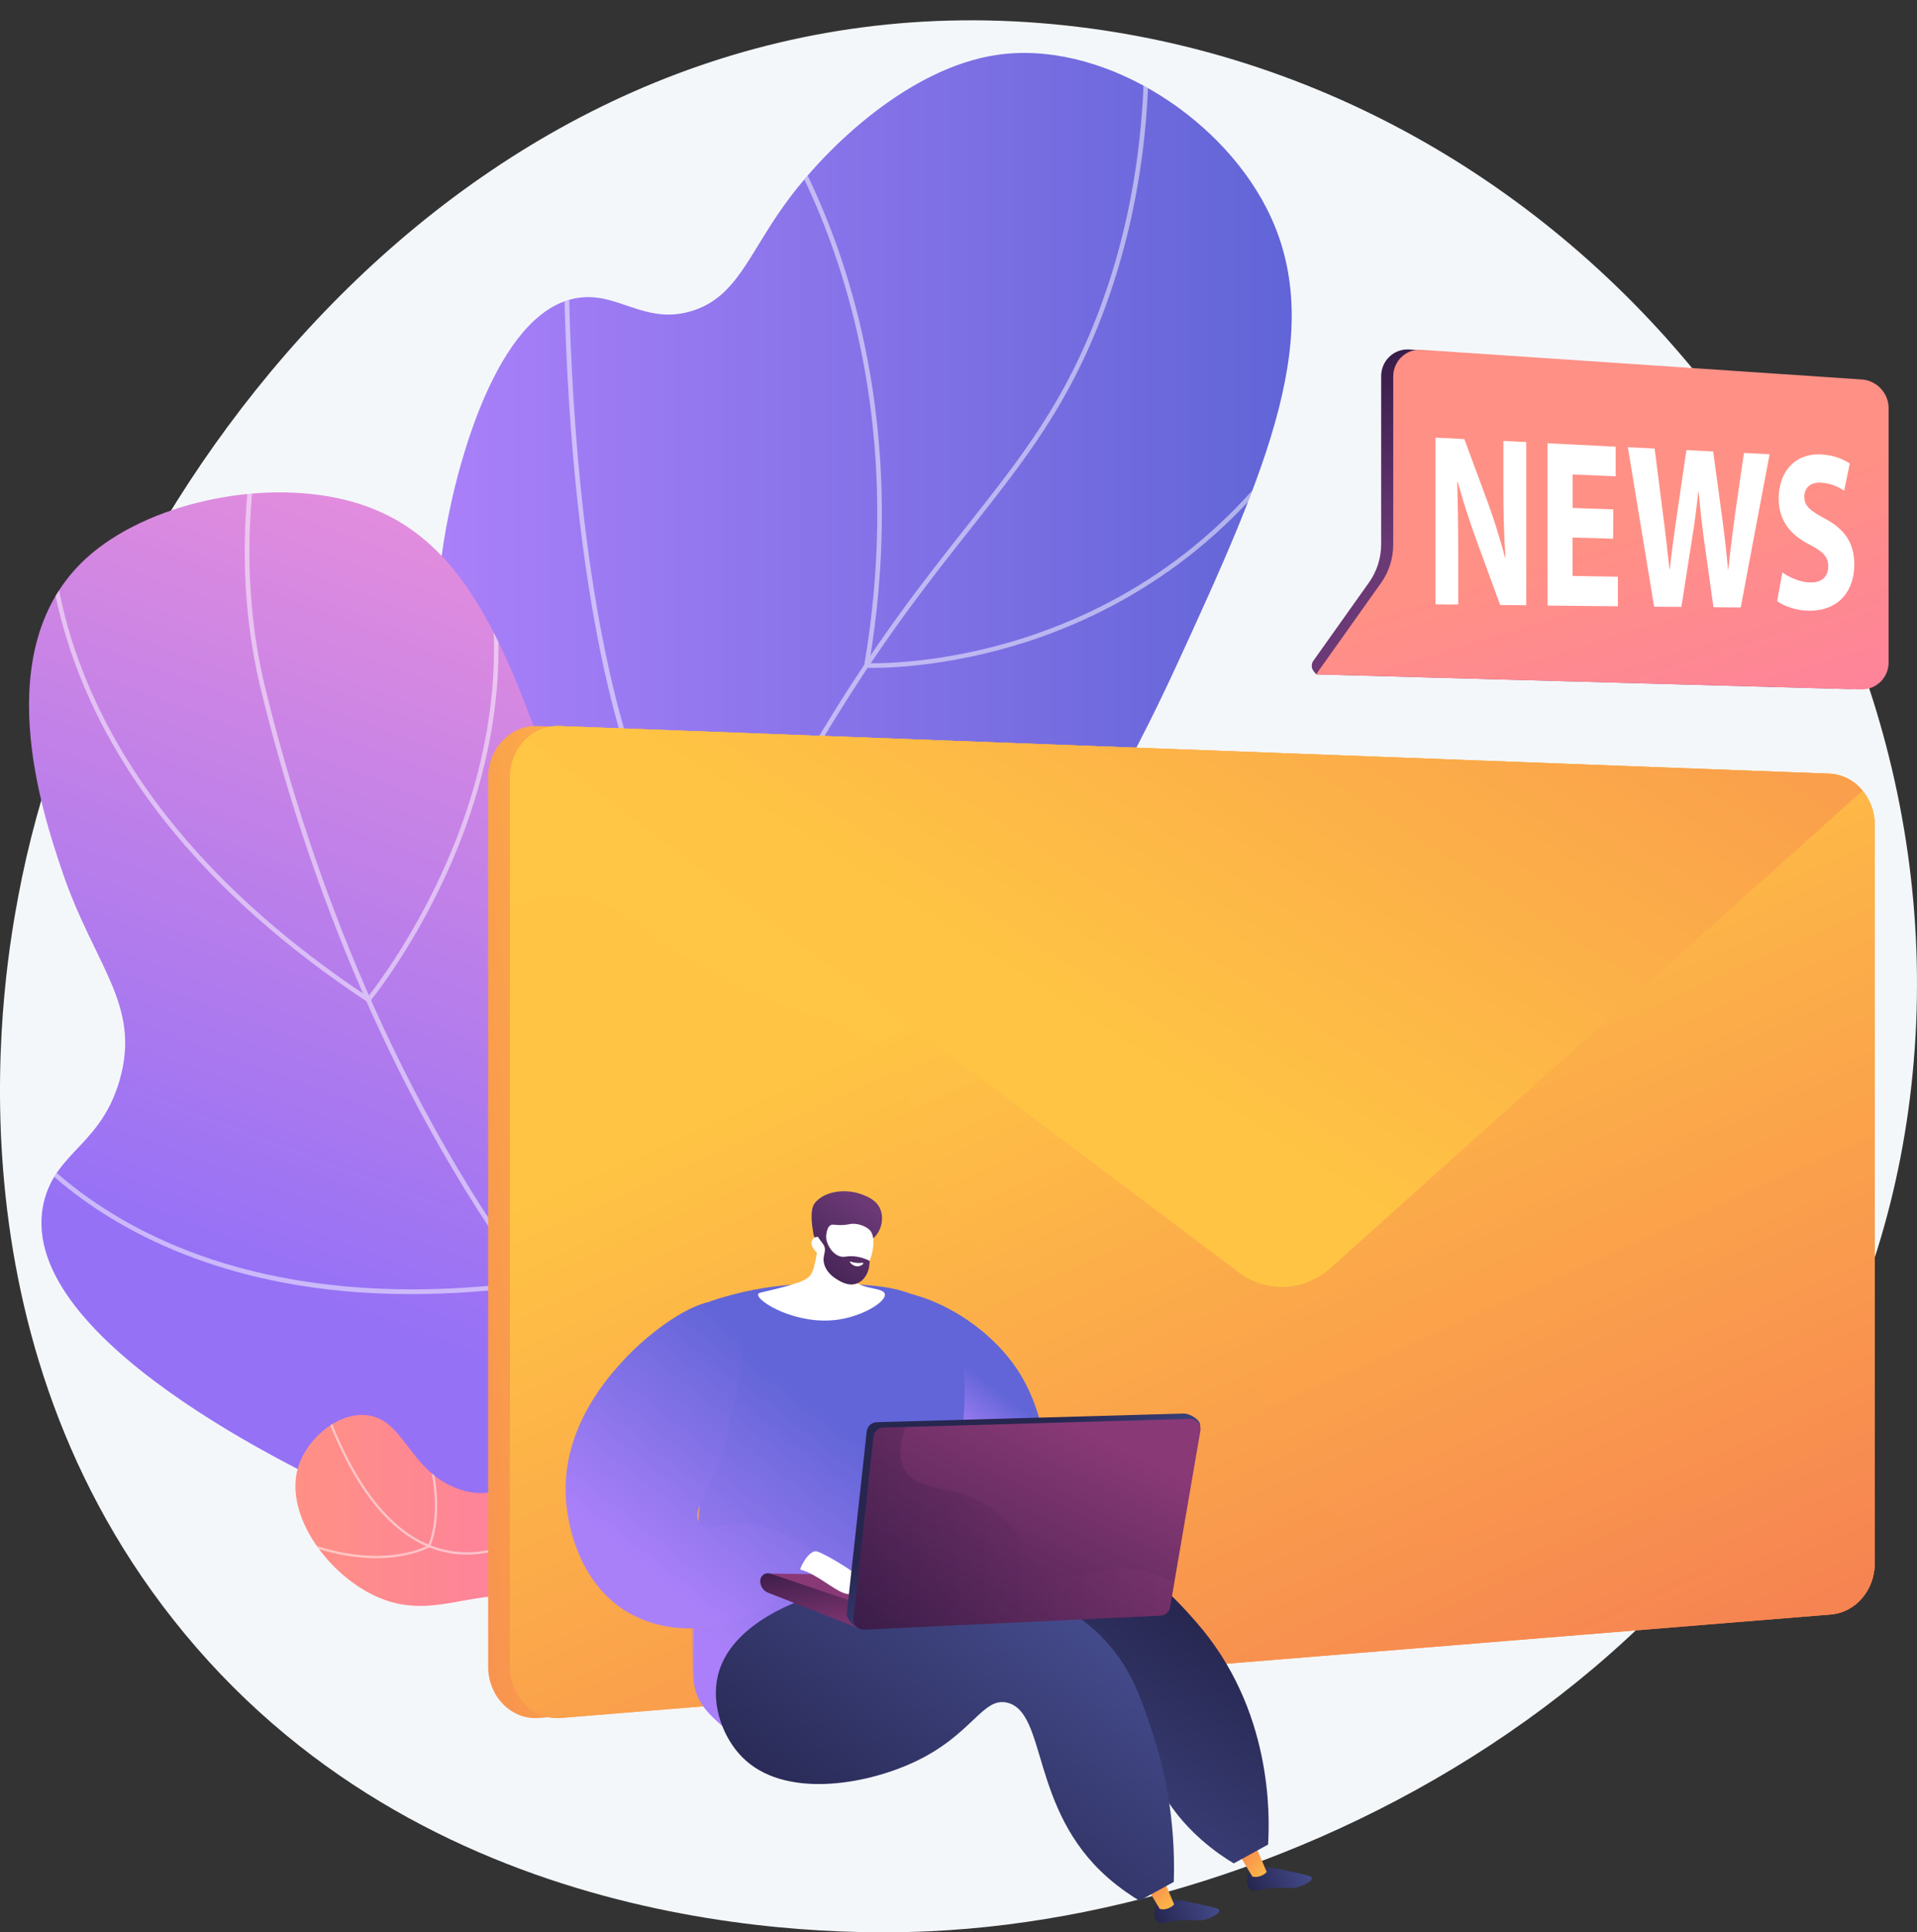 <?xml version="1.0" encoding="utf-8"?>
<!-- Generator: Adobe Illustrator 25.3.1, SVG Export Plug-In . SVG Version: 6.00 Build 0)  -->
<svg version="1.1" xmlns="http://www.w3.org/2000/svg" xmlns:xlink="http://www.w3.org/1999/xlink" x="0px" y="0px"
	 viewBox="0 0 1905.4 1920.2" style="enable-background:new 0 0 1905.4 1920.2;" xml:space="preserve">
<rect x="0" y="0" width="1905.4" height="1920.2" fill="#333333" stroke="none"/>
<style type="text/css">
	.st0{fill:#F4F7FA;}
	.st1{opacity:0.5;clip-path:url(#SVGID_3_);}
	.st2{fill:#FFFFFF;}
	.st3{opacity:0.5;clip-path:url(#SVGID_6_);}
	.st4{opacity:0.5;clip-path:url(#SVGID_9_);}
	.st5{fill:url(#SVGID_10_);}
	.st6{fill:url(#SVGID_11_);}
	.st7{fill:url(#SVGID_12_);}
	.st8{fill:url(#SVGID_13_);}
	.st9{fill:url(#SVGID_14_);}
	.st10{opacity:0.37;fill:url(#SVGID_15_);}
	.st11{fill:url(#SVGID_16_);}
	.st12{fill:url(#SVGID_17_);}
	.st13{fill:url(#SVGID_18_);}
	.st14{fill:url(#SVGID_19_);}
	.st15{fill:url(#SVGID_20_);}
	.st16{fill:url(#SVGID_21_);}
	.st17{fill:url(#SVGID_22_);}
	.st18{fill:url(#SVGID_23_);}
	.st19{opacity:0.3;fill:url(#SVGID_24_);}
	.st20{fill:url(#SVGID_25_);}
	.st21{fill:url(#SVGID_26_);}
	.st22{fill:url(#SVGID_27_);}
	.st23{fill:url(#SVGID_28_);}
	.st24{fill:url(#SVGID_29_);}
	.st25{fill:url(#SVGID_30_);}
	.st26{fill:url(#SVGID_31_);}
	.st27{opacity:0.3;fill:url(#SVGID_32_);}
	.st28{fill:url(#SVGID_33_);}
	.st29{fill:url(#SVGID_34_);}
</style>
<g id="Background">
</g>
<g id="Metaphor">
	<g>
		<path class="st0" d="M1033.6,22.9C477.1-21.2,95.1,479.3,18.2,890.5C6,956.1-60.9,1313.9,172.1,1609.3
			c247,313.1,640.8,315.1,752.8,309.8c399.7-18.7,900.9-301,971.9-816.1C1969.6,575.1,1571.3,65.5,1033.6,22.9z"/>
		<g>
			<g>
				<g>
					<defs>
						<path id="SVGID_1_" d="M908.2,1624c-34.4-91.9-70.8-231.6-40.9-388.8c39.3-206.2,158.2-261.5,301.6-572.8
							c90.6-196.8,151.9-335.1,89.8-455.9C1210,111.9,1091.4,39.2,990,54.7c-84.3,12.8-166.5,88-210.4,149
							c-35.8,49.7-47.9,92.6-93.2,105.7c-46.3,13.4-72.6-20.1-113.1-13.2C491.2,310,454.6,472.4,448.7,498.6
							c-65.8,291.9,87.7,586.4,156.1,714C661.5,1318.2,755.7,1468.1,908.2,1624z"/>
					</defs>
					<linearGradient id="SVGID_2_" gradientUnits="userSpaceOnUse" x1="432.656" y1="838.316" x2="1283.931" y2="838.316">
						<stop  offset="0" style="stop-color:#AA80F9"/>
						<stop  offset="0.996" style="stop-color:#6165D7"/>
					</linearGradient>
					<use xlink:href="#SVGID_1_"  style="overflow:visible;fill:url(#SVGID_2_);"/>
					<clipPath id="SVGID_3_">
						<use xlink:href="#SVGID_1_"  style="overflow:visible;"/>
					</clipPath>
					<g class="st1">
						<path class="st2" d="M958.3,1708c-90.9-97.8-162.1-196-211.8-292c-73.4-142.1-97.1-275.3-70.3-396
							c21-94.4,73.7-181.9,140.5-292.7c55.4-91.9,102.8-152,144.7-205c54.3-68.7,97.2-123,131.6-215.3
							c34.9-93.7,49.3-196.9,42.7-306.7l4.6-0.3c6.6,110.5-7.9,214.3-43,308.6c-34.6,92.9-77.7,147.4-132.3,216.5
							c-41.8,52.9-89.2,112.8-144.4,204.5c-69.2,114.8-119.1,197.7-139.9,291.4c-26.6,119.6-3,251.8,69.9,392.9
							c49.4,95.7,120.5,193.6,211.1,291L958.3,1708z"/>
						<path class="st2" d="M867.4,663.7c-4,0-6.1-0.1-6.2-0.1l-2.6-0.1l0.4-2.5c34-199-5.2-353.3-44.1-447.8
							c-42.1-102.4-92.9-158.4-93.4-159l3.4-3.1c0.5,0.6,51.8,57.1,94.2,160.1c39,94.6,78.2,249,44.9,447.9
							c14.2,0.2,84.6-0.3,169.7-30.6c55.7-19.8,106.7-48.2,151.6-84.5c56.1-45.4,102.8-103.2,138.8-172l4,2.1
							c-36.3,69.3-83.4,127.7-140.1,173.5c-45.3,36.6-96.8,65.3-153,85.3C954.9,661.3,887.7,663.7,867.4,663.7z"/>
						<path class="st2" d="M715.7,914.9l-1.2-1.1c-39.7-36.5-72.5-98.1-97.4-183C597.3,663,582.3,580.3,572.6,485
							c-16.5-162.3-11.8-307-11.7-308.4l4.6,0.2c0,1.4-4.7,145.9,11.7,307.8c15.1,148.5,51.5,342.4,139.3,424.7
							c13.4-7.4,115.7-63.1,228.9-100.2c121.2-39.8,325.1,26.4,327.1,27.1l-1.4,4.3c-2-0.7-204.5-66.4-324.3-27.1
							c-120.3,39.5-228.4,100.1-229.5,100.7L715.7,914.9z"/>
						<path class="st2" d="M725.8,1376.2l-3.8-2.5c-0.9-0.6-90-59-192.5-163.3C434.8,1114.1,309,957.8,247,760.2L127.2,378.6
							l4.4-1.4l119.8,381.6c61.7,196.7,187.1,352.3,281.3,448.2c90.3,91.9,170,148,188,160.2c-3-61.5,12.1-116.6,45-164
							c26.9-38.8,65.8-72.4,115.4-100c84.4-46.8,172-60.1,172.9-60.2l0.7,4.5c-0.9,0.1-87.8,13.3-171.5,59.7
							c-49,27.2-87.3,60.4-113.8,98.6c-33.1,47.7-47.9,103.4-43.9,165.6L725.8,1376.2z"/>
					</g>
				</g>
			</g>
			<g>
				<g>
					<defs>
						<path id="SVGID_4_" d="M893.6,1598.3c-155-0.5-352.4-23.2-540.8-110.7c-48.1-22.3-345.1-160.2-308.5-295.8
							c12.9-47.7,56.3-54.9,74.6-118.4c21.7-75.3-25.3-113.5-57.2-207.9c-19-56.3-74.8-221.2,24.5-311.2
							c59.4-53.8,171.4-78.4,256.3-57.7C467.1,527,508.8,648.9,575.8,856.4c59.4,183.9,43.2,228.8,88.3,360.5
							C697.5,1314.7,761,1449.4,893.6,1598.3z"/>
					</defs>
					<linearGradient id="SVGID_5_" gradientUnits="userSpaceOnUse" x1="658.513" y1="597.449" x2="387.302" y2="1325.438">
						<stop  offset="3.597120e-03" style="stop-color:#E38DDD"/>
						<stop  offset="1" style="stop-color:#9571F6"/>
					</linearGradient>
					<use xlink:href="#SVGID_4_"  style="overflow:visible;fill:url(#SVGID_5_);"/>
					<clipPath id="SVGID_6_">
						<use xlink:href="#SVGID_4_"  style="overflow:visible;"/>
					</clipPath>
					<g class="st3">
						<path class="st2" d="M1291.8,1685.4c-78,0-154.2-9.3-228.4-28c-208.5-52.5-388.5-179.4-535.1-377.3
							c-152.3-205.7-230.3-436.6-268.8-594.1c-26.9-109.6-20.3-230.6,19.5-359.5l4.4,1.3C243.9,456,237.3,576.2,264,685
							c38.5,157.1,116.2,387.3,268.1,592.4c145.9,197,325,323.3,532.5,375.6c155.7,39.2,321.1,37,491.3-6.5l1.1,4.4
							C1467,1673.9,1378.4,1685.4,1291.8,1685.4z"/>
						<path class="st2" d="M366.7,996.6l-1.7-1.1C33.3,776.3,39.2,528.1,48.8,457.2c0.2-1.3,0.3-2.5,0.3-2.8l4.6,0
							c0,0.5-0.1,1.3-0.4,3.4c-9.6,70.1-15.3,315.2,312.4,532.7c7.5-9.5,46.2-60.1,78.4-133.9c32.9-75.3,65.5-190.9,34.3-314
							l4.4-1.1c31.5,124.3-1.5,241-34.6,317c-35.9,82.3-79.9,136-80.3,136.5L366.7,996.6z"/>
						<path class="st2" d="M408.7,1286c-45.3,0-88.4-3.9-129.1-11.8c-60.1-11.6-114.9-31.8-163-59.9c-42.8-25.1-72.1-52-89.2-70.1
							c-18.6-19.7-26.9-33.3-27.3-33.9l3.9-2.4c0.3,0.5,34.1,55.2,115.2,102.6c135,79,295.6,77.8,406.9,62.7
							c7.4-15.8,89.5-199,73.4-446.1l-17-260.9l4.6-0.3l17,260.9c16.8,258.5-73.5,447.6-74.4,449.5l-0.5,1.1l-1.2,0.2
							C486.9,1283.2,447,1286,408.7,1286z"/>
					</g>
				</g>
			</g>
			<g>
				<g>
					<defs>
						<path id="SVGID_7_" d="M802.5,1668c0.4-15.7,1.3-108.6-67-165.5c-57.2-47.6-131.9-44.2-149.2-43.4
							c-69.7,3.2-86.9,35.5-129.8,20.8c-50.9-17.4-54.4-72.5-95.1-73.8c-28-0.9-56,24.3-64.6,50.4c-15.1,45.8,26.1,105.1,74.1,128.5
							c66,32.3,109.4-21,187.4,11.7c45.4,19,44.5,42.7,92,63.9C705.4,1685.2,762.4,1678.1,802.5,1668z"/>
					</defs>
					<linearGradient id="SVGID_8_" gradientUnits="userSpaceOnUse" x1="293.594" y1="1541.728" x2="802.522" y2="1541.728">
						<stop  offset="0" style="stop-color:#FF9085"/>
						<stop  offset="1" style="stop-color:#FB6FBB"/>
					</linearGradient>
					<use xlink:href="#SVGID_7_"  style="overflow:visible;fill:url(#SVGID_8_);"/>
					<clipPath id="SVGID_9_">
						<use xlink:href="#SVGID_7_"  style="overflow:visible;"/>
					</clipPath>
					<g class="st4">
						<path class="st2" d="M824.6,1702.6c-23.3-30.5-48.9-59.9-75.8-87.5c-53.9-55.1-80.9-82.7-113.5-94.2
							c-42.2-14.8-75.3-2.8-107.4,8.9c-29.2,10.6-56.8,20.6-90.2,11.6c-52.6-14.3-94.8-71.5-125.4-170.2l2.2-0.7
							c30.3,97.8,72,154.6,123.8,168.6c32.7,8.9,59.9-1,88.8-11.5c32.4-11.8,66-24,108.9-8.9c33,11.6,60.2,39.4,114.3,94.7
							c27,27.6,52.6,57.2,76,87.7L824.6,1702.6z"/>
						<path class="st2" d="M373.8,1548.4c-23.3,0-53.6-5-90.1-21.8l1-2.1c85.2,39.2,136.3,13.6,140.9,11.1
							c20.8-52.5-13.5-128.3-13.9-129l2.1-1c0.4,0.8,35.2,77.8,13.8,131.2l-0.1,0.4l-0.3,0.2
							C426.7,1537.6,407.9,1548.4,373.8,1548.4z"/>
						<path class="st2" d="M467.9,1631.2l-2.2-0.8c9.6-27.3,41.1-54.5,93.6-80.6c35.4-17.6,68.9-28.8,75-30.8
							c-11.8-52-140.5-50.7-141.8-50.7l0-2.3c0.3,0,33.6-0.4,67.8,5.9c46.2,8.5,71.9,24.5,76.5,47.6l0.2,1l-1,0.3
							C634.5,1521.4,490.4,1567.3,467.9,1631.2z"/>
						<path class="st2" d="M561.8,1655.7l-2.1-0.9c16.6-38.7,53.7-59.1,107.6-59.1c0,0,0.1,0,0.1,0c36.1,0,68.7,9.2,75.5,11.3
							c11.5-84.6-64.5-161.3-65.3-162l1.6-1.6c0.8,0.8,78.4,79,65.7,165.3l-0.2,1.3l-1.3-0.4C742,1609,600.9,1564.2,561.8,1655.7z"
							/>
					</g>
				</g>
			</g>
		</g>
		<g>
			<g>
				<linearGradient id="SVGID_10_" gradientUnits="userSpaceOnUse" x1="761.462" y1="1205.658" x2="199.079" y2="1265.352">
					<stop  offset="0" style="stop-color:#FFC444"/>
					<stop  offset="0.996" style="stop-color:#F36F56"/>
				</linearGradient>
				<path class="st5" d="M1796.3,768.8L534,721.5c-26.7-1-48.8,22.2-48.8,51.2v883.5c0,29.8,23.3,53.3,50.7,51l1262.2-102.8
					c24.6-2,43.6-24.3,43.6-51V820C1841.8,792.4,1821.7,769.8,1796.3,768.8z"/>
			</g>
			<g>
				<linearGradient id="SVGID_11_" gradientUnits="userSpaceOnUse" x1="1055.842" y1="951.495" x2="1544.832" y2="2034.492">
					<stop  offset="0" style="stop-color:#FFC444"/>
					<stop  offset="0.996" style="stop-color:#F36F56"/>
				</linearGradient>
				<path class="st6" d="M1818,768.8L555.7,721.5c-26.7-1-48.8,22.2-48.8,51.2v883.5c0,29.8,23.3,53.3,50.7,51l1262.2-102.8
					c24.6-2,43.6-24.3,43.6-51V820C1863.5,792.4,1843.4,769.8,1818,768.8z"/>
			</g>
			<g>
				<linearGradient id="SVGID_12_" gradientUnits="userSpaceOnUse" x1="1172.423" y1="1093.252" x2="1222.021" y2="9.617">
					<stop  offset="0" style="stop-color:#FFC444"/>
					<stop  offset="0.996" style="stop-color:#F36F56"/>
				</linearGradient>
				<path class="st7" d="M1322.4,1260.1l528.9-474.4c-8.3-10-20.1-16.4-33.3-16.9L555.7,721.5c-12-0.4-23.1,4-31.6,11.7l707.1,531.1
					C1259,1285.2,1296.3,1283.5,1322.4,1260.1z"/>
				<linearGradient id="SVGID_13_" gradientUnits="userSpaceOnUse" x1="1055.958" y1="951.789" x2="1544.778" y2="2034.411">
					<stop  offset="0" style="stop-color:#FFC444"/>
					<stop  offset="0.996" style="stop-color:#F36F56"/>
				</linearGradient>
				<path class="st8" d="M1322.4,1260.1c-26.1,23.4-63.4,25.2-91.3,4.2L524.1,733.2c-10.4,9.4-17.1,23.5-17.1,39.4v883.5
					c0,29.8,23.3,53.3,50.7,51l1262.2-102.8c24.6-2,43.6-24.3,43.6-51V820c0-13.2-4.6-25.2-12.2-34.3L1322.4,1260.1z"/>
			</g>
			<linearGradient id="SVGID_14_" gradientUnits="userSpaceOnUse" x1="1038.411" y1="991.2" x2="1791.155" y2="-177.236">
				<stop  offset="0" style="stop-color:#FFC444"/>
				<stop  offset="0.996" style="stop-color:#F36F56"/>
			</linearGradient>
			<path class="st9" d="M1322.4,1260.1l528.9-474.4c-8.3-10-20.1-16.4-33.3-16.9L555.7,721.5c-12-0.4-23.1,4-31.6,11.7l707.1,531.1
				C1259,1285.2,1296.3,1283.5,1322.4,1260.1z"/>
			<linearGradient id="SVGID_15_" gradientUnits="userSpaceOnUse" x1="1199.431" y1="887.009" x2="1688.251" y2="1969.631">
				<stop  offset="0" style="stop-color:#FFC444"/>
				<stop  offset="0.996" style="stop-color:#F36F56"/>
			</linearGradient>
			<path class="st10" d="M1851.3,785.7l-528.9,474.4c-26.1,23.4-63.4,25.2-91.3,4.2L524.1,733.2c-10.4,9.4-17.1,23.5-17.1,39.4V903
				c25.5-11.7,47.2-13.9,64.7-12.3c48.6,4.4,60.2,37.3,153.2,84.9c87,44.4,96.1,25.5,134.4,57.7c73.9,62.1,41.6,133.7,106.3,200.3
				c67.4,69.4,125.6,15.5,222,81.5c101.9,69.7,69.3,152,153.2,200.3c117.6,67.7,237.7-61.4,337.6,6.8c30.2,20.6,49.5,53.1,62,88.7
				l79.4-6.5c24.6-2,43.6-24.3,43.6-51V820C1863.5,806.8,1858.9,794.8,1851.3,785.7z"/>
		</g>
		<g>
			<linearGradient id="SVGID_16_" gradientUnits="userSpaceOnUse" x1="1457.011" y1="288.537" x2="1546.472" y2="459.072">
				<stop  offset="0" style="stop-color:#311944"/>
				<stop  offset="1" style="stop-color:#6B3976"/>
			</linearGradient>
			<path class="st11" d="M1305.3,656.8l55.5-78.1c7.8-11,12-24.3,12-38V373.9c0-15.5,12.7-27.6,27.9-26.6l437.4,29.5
				c14.9,1,26.6,13.6,26.6,28.5v252.5c0,15.3-12.3,27.3-27.6,26.9l-528.9-14.6l-2.3-2.9C1303.3,664.2,1303.2,659.9,1305.3,656.8z"/>
			<linearGradient id="SVGID_17_" gradientUnits="userSpaceOnUse" x1="1592.844" y1="536.558" x2="1758.865" y2="1076.83">
				<stop  offset="0" style="stop-color:#FF9085"/>
				<stop  offset="1" style="stop-color:#FB6FBB"/>
			</linearGradient>
			<path class="st12" d="M1308.1,670.2l64.7-91.1c7.8-11,12-24.3,12-38V374.2c0-15.5,12.7-27.6,27.9-26.6l437.8,29.5
				c14.9,1,26.7,13.6,26.7,28.5v252.6c0,15.3-12.3,27.3-27.6,26.9L1308.1,670.2z"/>
			<path class="st2" d="M1426.8,600.6c0-55.2,0-110.5,0-165.7c9.5,0.5,19.1,1,28.7,1.4c7.5,20.5,15.1,40.9,22.6,61.1
				c6.5,17.5,12.9,38,17.8,56.5c0.2,0,0.3,0,0.5,0c-1.6-21.6-2.1-43.6-2.1-68c0-15.9,0-31.8,0-47.7c7.5,0.4,15.1,0.8,22.7,1.1
				c0,54.1,0,108.1,0,162.2c-8.6-0.1-17.3-0.2-25.9-0.3c-7.8-21.1-15.5-42.2-23.3-63.5c-6.5-17.7-13.5-39.2-18.9-58.7
				c-0.2,0.1-0.3,0.1-0.5,0.2c0.6,21.8,1,45,1,71.9c0,16.5,0,33.1,0,49.6C1441.8,600.8,1434.3,600.7,1426.8,600.6z"/>
			<path class="st2" d="M1603.4,535.3c-13.5-0.4-26.9-0.7-40.4-1.1c0,12.7,0,25.4,0,38.1c15,0.3,30,0.5,45.1,0.8
				c0,9.8,0,19.6,0,29.4c-23.4-0.2-46.7-0.5-69.9-0.7c0-53.8,0-107.6,0-161.3c22.5,1.1,45.1,2.2,67.7,3.4c0,9.8,0,19.6,0,29.4
				c-14.3-0.6-28.6-1.2-42.8-1.8c0,11.1,0,22.2,0,33.3c13.4,0.5,26.9,0.9,40.4,1.4C1603.4,515.9,1603.4,525.6,1603.4,535.3z"/>
			<path class="st2" d="M1644.1,602.9c-8.7-52.5-17.4-105.3-26.1-158.5c8.9,0.4,17.7,0.9,26.6,1.3c2.8,21.7,5.6,43.4,8.3,65.1
				c2.5,18.7,4.7,39,6.5,54.8c0.1,0,0.2,0,0.3,0c1.8-16.9,4.4-35.7,7.2-54.8c3.1-21.2,6.2-42.4,9.3-63.5c8.9,0.4,17.7,0.9,26.6,1.3
				c3,21.9,5.9,43.7,8.9,65.5c2.5,18.2,4.3,34.7,5.9,51.9c0.1,0,0.2,0,0.3,0c1.6-17.1,4.1-35.1,6.4-53.3c3-20.9,6-41.8,9.1-62.6
				c8.5,0.4,17,0.8,25.5,1.3c-9.6,50.4-19.1,101.2-28.7,152.3c-9.1-0.1-18.1-0.2-27.1-0.3c-3.1-22.2-6.2-44.5-9.4-66.9
				c-2.1-15.7-3.9-30.3-5.3-48.1c-0.1,0-0.2,0-0.3,0c-2,17.4-3.8,32.2-6.4,47.8c-3.5,22.2-7,44.5-10.5,66.9
				C1662.3,603.1,1653.2,603,1644.1,602.9z"/>
			<path class="st2" d="M1771.6,568.8c6.8,4.9,17.2,9.8,27.9,10c11.6,0.2,17.7-6.2,17.7-16c0-9.4-5.3-14.8-18.7-21.7
				c-18.5-9.2-30.6-23.6-30.6-45.8c0-26,15.9-45.1,42.2-43.7c12.6,0.6,21.9,4.7,28.5,9c-1.9,9-3.8,18-5.6,27.1
				c-4.5-3.1-12.4-7.6-23.4-8.1c-10.9-0.5-16.2,6-16.2,13.9c0,9.7,6.3,14.2,20.7,22c19.7,10.5,29,24.5,29,45.5
				c0,25-14.4,46.1-45.1,45.9c-12.7-0.1-25.3-4.7-31.6-9.6C1768.2,587.7,1769.9,578.2,1771.6,568.8z"/>
		</g>
		<g>
			<linearGradient id="SVGID_18_" gradientUnits="userSpaceOnUse" x1="931.605" y1="1410.221" x2="969.39" y2="1362.377">
				<stop  offset="0" style="stop-color:#AA80F9"/>
				<stop  offset="0.996" style="stop-color:#6165D7"/>
			</linearGradient>
			<path class="st13" d="M1027.2,1486.6c20.5-11.4,14.5-76-13.3-121.3c-39.6-64.4-126.2-95.2-144-76
				c-18.2,19.6,34.2,93.4,42.7,105.3C943.4,1438,1002.9,1500,1027.2,1486.6z"/>
			
				<linearGradient id="SVGID_19_" gradientUnits="userSpaceOnUse" x1="301.719" y1="1834.782" x2="363.876" y2="1834.782" gradientTransform="matrix(-0.929 0.369 0.369 0.929 902.636 37.825)">
				<stop  offset="0" style="stop-color:#444B8C"/>
				<stop  offset="0.996" style="stop-color:#26264F"/>
			</linearGradient>
			<path class="st14" d="M1241.9,1861.4c-3.3,4.6-3.4,12.5,0.4,15.9c3.7,3.4,8.3,0,22.2-1.1c14.9-1.2,19.2,1.9,29-2
				c4-1.6,10.9-5.1,10.4-8c-0.3-2-4.1-2.7-16.8-5.5c-18.1-3.9-18-4.2-21.8-4.4C1255.8,1855.8,1246.3,1855.3,1241.9,1861.4z"/>
			
				<linearGradient id="SVGID_20_" gradientUnits="userSpaceOnUse" x1="144.073" y1="1830.406" x2="170.283" y2="1776.159" gradientTransform="matrix(-0.953 0.304 0.304 0.953 844.213 80.358)">
				<stop  offset="0" style="stop-color:#FFC444"/>
				<stop  offset="0.996" style="stop-color:#F36F56"/>
			</linearGradient>
			<path class="st15" d="M1248.8,1836.1l10.2,24c-0.4,1.4-7.5,6.7-14.3,4.6l-13.7-22.9L1248.8,1836.1z"/>
			
				<linearGradient id="SVGID_21_" gradientUnits="userSpaceOnUse" x1="399.094" y1="1830.779" x2="461.25" y2="1830.779" gradientTransform="matrix(-0.929 0.369 0.369 0.929 902.636 37.825)">
				<stop  offset="0" style="stop-color:#444B8C"/>
				<stop  offset="0.996" style="stop-color:#26264F"/>
			</linearGradient>
			<path class="st16" d="M1149.9,1893.6c-3.3,4.6-3.4,12.5,0.4,15.9c3.7,3.4,8.3,0,22.2-1.1c14.9-1.2,19.2,1.9,29-2
				c4-1.6,10.9-5.1,10.4-8c-0.3-2-4.1-2.7-16.8-5.5c-18.1-3.9-18-4.2-21.8-4.4C1163.9,1888,1154.4,1887.5,1149.9,1893.6z"/>
			
				<linearGradient id="SVGID_22_" gradientUnits="userSpaceOnUse" x1="241.487" y1="1833.132" x2="267.697" y2="1778.885" gradientTransform="matrix(-0.953 0.304 0.304 0.953 844.213 80.358)">
				<stop  offset="0" style="stop-color:#FFC444"/>
				<stop  offset="0.996" style="stop-color:#F36F56"/>
			</linearGradient>
			<path class="st17" d="M1156.8,1868.3l10.2,24c-0.4,1.4-7.5,6.7-14.3,4.6l-13.7-22.9L1156.8,1868.3z"/>
			<linearGradient id="SVGID_23_" gradientUnits="userSpaceOnUse" x1="720.255" y1="1638.689" x2="875.32" y2="1442.341">
				<stop  offset="0" style="stop-color:#AA80F9"/>
				<stop  offset="0.996" style="stop-color:#6165D7"/>
			</linearGradient>
			<path class="st18" d="M705.2,1293.4c23.8-8.1,60.2-17.6,105.1-17.5c50.5,0,91,0,119,23.9c67.9,57.9-8.1,196.6,30.9,299.4
				c4.3,11.3,16.7,46.9,5.9,85.4c-2,7.1-6.1,13.2-13.1,23.6c-41.2,61.1-159,81.2-212,28.2c-28-28-50.9-37.9-51.5-69.9
				C686.7,1540.4,706.2,1414.7,705.2,1293.4z"/>
			<linearGradient id="SVGID_24_" gradientUnits="userSpaceOnUse" x1="720.272" y1="1632.563" x2="870.262" y2="1442.64">
				<stop  offset="0" style="stop-color:#AA80F9"/>
				<stop  offset="0.996" style="stop-color:#6165D7"/>
			</linearGradient>
			<path class="st19" d="M732,1447.3c-9.6-26.4,0.3-56.5-21.1-69.7c-7.9-4.8-17.6-6.9-28.3-6.6c1.3,92.6,3.1,185.2,5.3,281.8
				c0.7,31.9,4.7,33.5,35.7,61.5c35.9,32.4,97.7,43,150.7,32.4c-69.4-42.7-118.9-86.9-111.8-124.8c8.3-44.1,89.1-57.2,85.8-88.6
				C844.9,1500.1,753.1,1504.9,732,1447.3z"/>
			<linearGradient id="SVGID_25_" gradientUnits="userSpaceOnUse" x1="634.406" y1="1554.677" x2="788.424" y2="1359.654">
				<stop  offset="0" style="stop-color:#AA80F9"/>
				<stop  offset="0.996" style="stop-color:#6165D7"/>
			</linearGradient>
			<path class="st20" d="M727.2,1296.2c-23.3-15.8-79.6,24-110.7,59c-14.5,16.3-64.9,72.8-52.4,148.9c2,12.4,11.4,70.3,61,98.7
				c44.4,25.4,104.3,18.9,152.4-17.1c6.6-5.8,13.1-11.6,19.7-17.5c6.5-7,12.9-14,19.4-20.9c-10.2-8.4-27.4-20.6-51.6-28.4
				c-36.9-11.9-61.2,5.8-70-5.9c-10.9-14.3,22.2-41,30.9-101.7C728.2,1394.8,753.3,1313.8,727.2,1296.2z"/>
			
				<linearGradient id="SVGID_26_" gradientUnits="userSpaceOnUse" x1="517.528" y1="1708.042" x2="726.354" y2="1443.62" gradientTransform="matrix(0.994 -0.109 0.109 0.994 262.548 210.891)">
				<stop  offset="0" style="stop-color:#444B8C"/>
				<stop  offset="0.996" style="stop-color:#26264F"/>
			</linearGradient>
			<path class="st21" d="M774.7,1706c-9.8,51.6,16.3,28.2,71-6.7c57.6-36.7,185.9-94.4,249.5-44.3c47.3,37.3,24.4,107.1,98.6,172.9
				c13.1,11.6,25.1,19.4,32.5,23.8c11.4-6.2,22.7-12.5,34.1-18.7c1.7-27.8,4.8-134.6-71.8-221.5c-18.5-21-53.8-61.4-107.9-74.1
				C934.3,1503,783.8,1658.5,774.7,1706z"/>
			
				<linearGradient id="SVGID_27_" gradientUnits="userSpaceOnUse" x1="641.875" y1="1463.821" x2="399.598" y2="1732.189" gradientTransform="matrix(0.994 -0.109 0.109 0.994 262.548 210.891)">
				<stop  offset="0" style="stop-color:#444B8C"/>
				<stop  offset="0.996" style="stop-color:#26264F"/>
			</linearGradient>
			<path class="st22" d="M713.4,1665.7c-6.8,29.7,5.8,61.7,24.3,80.4c41,41.5,121.3,27.8,169.9,5.4c59.2-27.2,68.8-65.8,93.9-59.4
				c39.1,10.1,22.6,105.4,98.6,172.9c13.1,11.6,25.1,19.4,32.5,23.8c11.4-6.2,22.7-12.5,34.1-18.7c2-64.5-10.2-114.7-20.6-146.5
				c-12-36.4-22.7-69-52.5-98.4c-37-36.4-81.2-45.8-106.6-50.8C879.9,1553.3,731,1588.4,713.4,1665.7z"/>
			<g>
				<linearGradient id="SVGID_28_" gradientUnits="userSpaceOnUse" x1="947.881" y1="1684.12" x2="913.865" y2="1587.742">
					<stop  offset="0" style="stop-color:#311944"/>
					<stop  offset="1" style="stop-color:#893976"/>
				</linearGradient>
				<polygon class="st23" points="1046.7,1567.9 765.5,1563.7 840.3,1599.8 1047.4,1586.2 				"/>
				<linearGradient id="SVGID_29_" gradientUnits="userSpaceOnUse" x1="799.282" y1="1544.483" x2="811.754" y2="1630.657">
					<stop  offset="0" style="stop-color:#311944"/>
					<stop  offset="1" style="stop-color:#893976"/>
				</linearGradient>
				<path class="st24" d="M755.6,1571.1L755.6,1571.1c0,5.3,3.3,10,8.2,11.8l89.9,35.2l0.4-24.4l-88.6-30
					C760.5,1562.2,755.6,1566,755.6,1571.1z"/>
			</g>
			<path class="st2" d="M795.7,1559.9c-1.7-0.4,8.4-20.6,16.4-18.2c8,2.3,46.9,24.9,50.4,34.2c3.5,9.3,3.5,9.3,3.5,9.3
				s-17,1.3-27.5-2.2C828,1579.3,809.8,1563,795.7,1559.9z"/>
			<g>
				<g>
					<linearGradient id="SVGID_30_" gradientUnits="userSpaceOnUse" x1="1046.417" y1="1552.031" x2="980.099" y2="1457.859">
						<stop  offset="0" style="stop-color:#444B8C"/>
						<stop  offset="0.996" style="stop-color:#26264F"/>
					</linearGradient>
					<path class="st25" d="M861.5,1422.4l-19.8,180.5c-0.7,6.2,8,15.5,14.3,15.2l290.8-17.9c4.8-0.2,8.8-3.7,9.6-8.5l36.5-174.3
						c1.1-6.3-10.3-12.9-16.7-12.7l-304.7,8.6C866.3,1413.4,862.1,1417.3,861.5,1422.4z"/>
					<linearGradient id="SVGID_31_" gradientUnits="userSpaceOnUse" x1="919.207" y1="1707.883" x2="1064.341" y2="1413.08">
						<stop  offset="0" style="stop-color:#311944"/>
						<stop  offset="1" style="stop-color:#893976"/>
					</linearGradient>
					<path class="st26" d="M868.2,1427.6l-19.8,180.5c-0.7,6.2,4.4,11.6,10.6,11.3l294.4-13.9c4.8-0.2,8.8-3.7,9.6-8.5l30.1-175.1
						c1.1-6.3-3.9-12.1-10.3-11.9l-304.7,8.6C873,1418.7,868.7,1422.6,868.2,1427.6z"/>
				</g>
				<linearGradient id="SVGID_32_" gradientUnits="userSpaceOnUse" x1="848.309" y1="1518.669" x2="1167.149" y2="1518.669">
					<stop  offset="0" style="stop-color:#311944"/>
					<stop  offset="1" style="stop-color:#893976"/>
				</linearGradient>
				<path class="st27" d="M1041.1,1563.2c-25.7-10.9-16.6-31.7-47-57.6c-40.1-34.2-80.9-19.3-95.2-45.8c-4.4-8.2-6.6-21.1,1.2-41.8
					l-22.1,0.6c-5.1,0.1-9.3,4-9.8,9.1l-19.8,180.5c-0.7,6.2,4.4,11.6,10.6,11.3l294.4-13.9c4.8-0.2,8.8-3.7,9.6-8.5l4.2-24.2
					c-8.9-5-19.6-9.5-32.1-12C1091.9,1552.1,1070.7,1575.7,1041.1,1563.2z"/>
			</g>
			<g>
				<path class="st2" d="M814.9,1206.9c0.2,18.7-1.9,33.6-3.9,43.7c-2.3,11.6-3.9,14.7-6,17.1c-3.1,3.7-7.9,6.8-34.7,13.4
					c-14.6,3.6-16.5,3.5-16.8,5c-1.6,7.1,38.2,31.1,79.3,25.3c25.2-3.6,48.1-17.9,46.7-25.4c-1.4-7.6-26.6-3.5-34-17.2
					c-5.2-9.5,0.6-23.1,7.5-34.3C846.4,1221.9,821.6,1219.4,814.9,1206.9z"/>
				<g>
					
						<linearGradient id="SVGID_33_" gradientUnits="userSpaceOnUse" x1="-586.835" y1="1008.266" x2="-634.44" y2="887.36" gradientTransform="matrix(-0.969 -0.248 -0.248 0.969 459.985 175.393)">
						<stop  offset="0" style="stop-color:#311944"/>
						<stop  offset="1" style="stop-color:#6B3976"/>
					</linearGradient>
					<path class="st28" d="M867.7,1230.7c7.7-6.1,11.6-19.4,7.1-29.5c-3.8-8.7-12.5-12.1-17.7-14.1c-15.1-5.8-36.4-4.5-47,8.1
						c-6.3,7.4-2.1,27.3-1.6,30.9c0.6,4,3.1,6,5,9.3c2.6,4.7,6.7,12.1,13.3,24.5c1.5-2.8,3.5-6.1,6.3-9.6c1.1-1.3,5.3-6.6,10.6-10.5
						C854.6,1231.9,860.4,1236.5,867.7,1230.7z"/>
					<path class="st2" d="M816,1248c0,0,5.9,19.4,26.6,23.4c18.5,3.6,31.9-36.6,22.5-48.3c-3.1-3.9-10.6-7.1-17.4-7
						c-4,0.1-5.7,1.3-12.2,1.3c-6,0-7.5-1-9.6-0.1c-2.6,1.2-5.3,5.2-4.9,18.1c-2.6-4.4-6.4-6.9-9.7-6.2c-0.5,0.1-2,0.6-3,1.7
						C804.5,1234.9,807.2,1242,816,1248z"/>
					
						<linearGradient id="SVGID_34_" gradientUnits="userSpaceOnUse" x1="-601.38" y1="1014.054" x2="-649.031" y2="893.03" gradientTransform="matrix(-0.969 -0.248 -0.248 0.969 459.985 175.393)">
						<stop  offset="0" style="stop-color:#311944"/>
						<stop  offset="1" style="stop-color:#6B3976"/>
					</linearGradient>
					<path class="st29" d="M825.7,1214.7c0.7,0.9-2.8,3.5-4.2,8.1c-2.7,8.9,3.6,22.1,12.6,25.4c5.4,2,7.7-0.9,17.1,0.5
						c5.8,0.9,10.3,2.8,13.1,4.2c0.3,10.6-5,19.8-12.8,22.6c-8.4,3.1-16.7-2.3-20.2-4.5c-2.3-1.5-9.8-6.3-12.1-14.9
						c-2.4-8.9,3.2-12.5-0.6-19.1c-1.9-3.3-4.9-5.4-6.9-11.3c-0.5-1.6-0.8-3-0.9-3.9C816.8,1218,824.7,1213.4,825.7,1214.7z"/>
					<path class="st2" d="M856.7,1254.8c0,0-4.5,1-11.2-1.1c-0.3-0.1-0.7-0.1-0.8,0.1c-0.3,0.6,3.3,4.6,7.6,4.6c3.1-0.1,6-2.2,5.8-3
						C858,1255,857.3,1254.8,856.7,1254.8z"/>
				</g>
			</g>
		</g>
	</g>
	<g>
	</g>
	<g>
	</g>
	<g>
	</g>
	<g>
	</g>
	<g>
	</g>
	<g>
	</g>
	<g>
	</g>
	<g>
	</g>
	<g>
	</g>
	<g>
	</g>
	<g>
	</g>
	<g>
	</g>
	<g>
	</g>
	<g>
	</g>
	<g>
	</g>
</g>
</svg>
